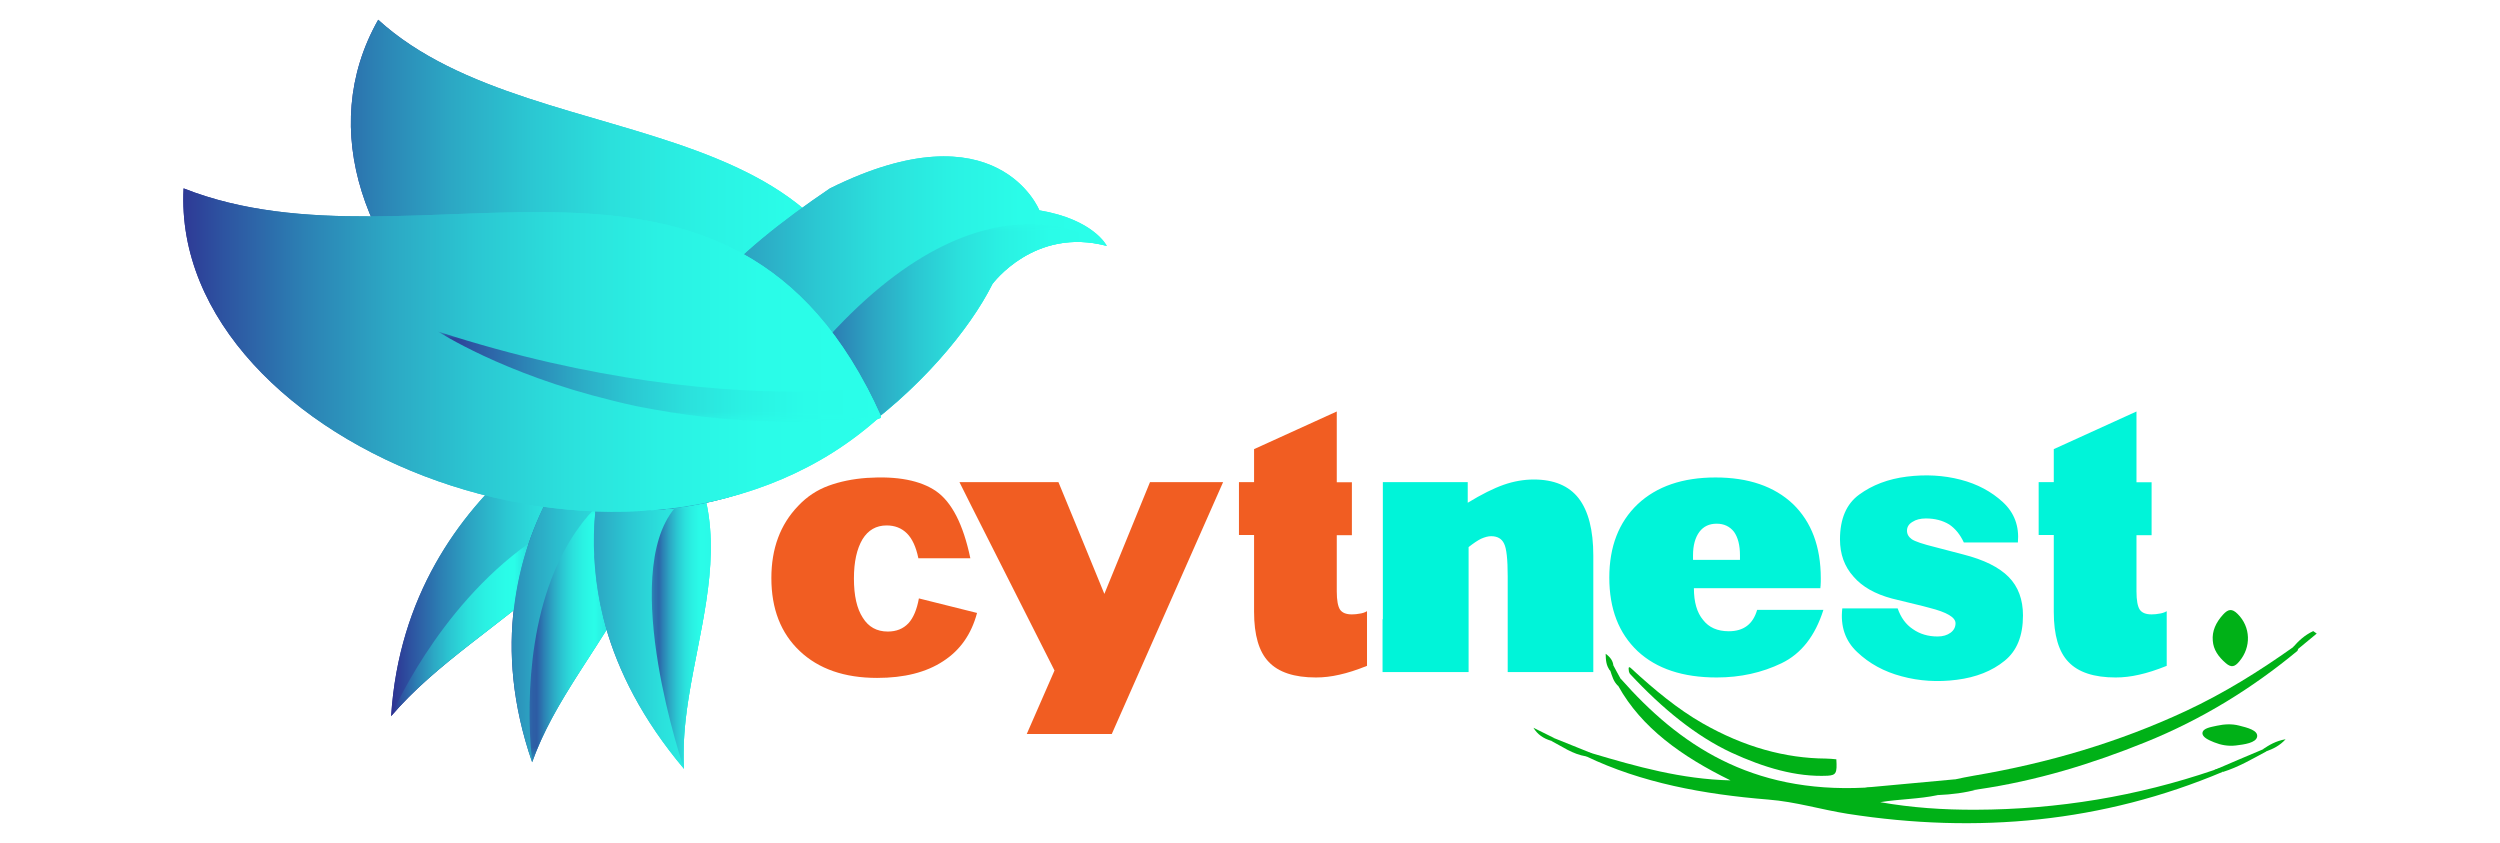 <?xml version="1.0" encoding="utf-8"?>
<!-- Generator: Adobe Illustrator 24.2.1, SVG Export Plug-In . SVG Version: 6.00 Build 0)  -->
<svg version="1.1" id="Layer_1" xmlns="http://www.w3.org/2000/svg" xmlns:xlink="http://www.w3.org/1999/xlink" x="0px" y="0px"
	 viewBox="0 0 172 58" style="enable-background:new 0 0 172 58;" xml:space="preserve">
<style type="text/css">
	.st0{fill:#F15D22;}
	.st1{clip-path:url(#SVGID_5_);fill:url(#SVGID_6_);}
	.st2{filter:url(#Adobe_OpacityMaskFilter);}
	.st3{fill:url(#SVGID_8_);}
	.st4{mask:url(#SVGID_7_);fill-rule:evenodd;clip-rule:evenodd;fill:url(#SVGID_9_);}
	.st5{clip-path:url(#SVGID_12_);fill:url(#SVGID_13_);}
	.st6{clip-path:url(#SVGID_16_);fill:url(#SVGID_17_);}
	.st7{clip-path:url(#SVGID_20_);fill:url(#SVGID_21_);}
	.st8{clip-path:url(#SVGID_24_);fill:url(#SVGID_25_);}
	.st9{filter:url(#Adobe_OpacityMaskFilter_1_);}
	.st10{fill:url(#SVGID_27_);}
	.st11{mask:url(#SVGID_26_);fill-rule:evenodd;clip-rule:evenodd;fill:url(#SVGID_28_);}
	.st12{filter:url(#Adobe_OpacityMaskFilter_2_);}
	.st13{fill:url(#SVGID_30_);}
	.st14{mask:url(#SVGID_29_);fill-rule:evenodd;clip-rule:evenodd;fill:url(#SVGID_31_);}
	.st15{filter:url(#Adobe_OpacityMaskFilter_3_);}
	.st16{fill:url(#SVGID_33_);}
	.st17{mask:url(#SVGID_32_);fill-rule:evenodd;clip-rule:evenodd;fill:url(#SVGID_34_);}
	.st18{filter:url(#Adobe_OpacityMaskFilter_4_);}
	.st19{fill:url(#SVGID_36_);}
	.st20{mask:url(#SVGID_35_);fill-rule:evenodd;clip-rule:evenodd;fill:url(#SVGID_37_);}
	.st21{clip-path:url(#SVGID_40_);fill:url(#SVGID_41_);}
	.st22{filter:url(#Adobe_OpacityMaskFilter_5_);}
	.st23{fill:url(#SVGID_43_);}
	.st24{mask:url(#SVGID_42_);fill-rule:evenodd;clip-rule:evenodd;fill:url(#SVGID_44_);}
	.st25{fill:#00B117;}
</style>
<path class="st0" d="M63.18,38.39c-0.16-0.77-0.42-1.33-0.78-1.69c-0.37-0.37-0.84-0.55-1.4-0.55c-0.72,0-1.27,0.32-1.66,0.95
	c-0.39,0.66-0.59,1.55-0.59,2.7c0,1.18,0.2,2.07,0.61,2.7c0.39,0.63,0.96,0.95,1.72,0.95c0.59,0,1.06-0.19,1.42-0.57
	c0.34-0.37,0.58-0.94,0.72-1.71l4,1c-0.39,1.47-1.17,2.57-2.33,3.32c-1.17,0.77-2.69,1.15-4.54,1.15c-2.26,0-4.03-0.62-5.33-1.85
	c-1.3-1.23-1.95-2.9-1.95-5.02c0-2.03,0.61-3.68,1.84-4.96c0.6-0.64,1.3-1.1,2.09-1.39c0.79-0.29,1.67-0.47,2.63-0.54
	c2.1-0.14,3.69,0.17,4.77,0.91c1.08,0.75,1.87,2.28,2.36,4.62H63.18z"/>
<path class="st0" d="M72.82,33.17l1.5,3.64l1.66,4.05l3.14-7.69h5.03L76.49,50.5h-5.85l1.91-4.37l-5.72-11.32l-0.82-1.64H72.82z"/>
<path class="st0" d="M86.28,33.17V30.9l5.69-2.59v4.87h1.04v3.64h-1.04v3.87c0,0.62,0.08,1.04,0.23,1.26
	c0.15,0.21,0.41,0.32,0.81,0.32c0.2,0,0.37-0.02,0.52-0.05c0.17-0.02,0.35-0.07,0.52-0.17v3.76c-0.72,0.29-1.35,0.49-1.9,0.61
	c-0.56,0.13-1.1,0.19-1.61,0.19c-1.5,0-2.58-0.36-3.25-1.07c-0.67-0.69-1.01-1.84-1.01-3.45v-5.28h-1.04v-3.64H86.28z"/>
<g>
	<defs>
		<path id="SVGID_1_" d="M95.14,42.6v-5.79v-3.64h5.84v1.42c0.95-0.58,1.77-0.99,2.48-1.24c0.69-0.24,1.38-0.36,2.07-0.36
			c1.38,0,2.41,0.43,3.08,1.29c0.67,0.87,1.01,2.18,1.01,3.95v4.37v3.64h-5.89v-6.59c0-1.17-0.08-1.92-0.25-2.25
			c-0.16-0.34-0.46-0.51-0.89-0.51c-0.2,0-0.43,0.06-0.7,0.18c-0.24,0.12-0.52,0.31-0.85,0.57v4.96v3.64h-5.92V42.6z M125.45,41.96
			c-0.57,1.8-1.53,3.02-2.88,3.67c-1.35,0.65-2.83,0.98-4.46,0.98c-2.33,0-4.14-0.6-5.44-1.81c-1.3-1.23-1.95-2.91-1.95-5.06
			c0-2.13,0.65-3.81,1.95-5.05c1.31-1.23,3.1-1.84,5.36-1.84c2.26,0,4.04,0.61,5.33,1.83c1.27,1.23,1.91,2.93,1.91,5.11
			c0,0.2,0,0.34-0.01,0.41c0,0.05,0,0.1-0.01,0.14c0,0.04-0.01,0.09-0.01,0.13h-8.7c0,0.95,0.21,1.68,0.63,2.18
			c0.4,0.52,0.99,0.78,1.77,0.78c1.02,0,1.67-0.49,1.95-1.47H125.45z M116.49,38.52h3.22V38.2c0-0.69-0.14-1.23-0.41-1.61
			c-0.29-0.37-0.69-0.56-1.19-0.56c-0.52,0-0.91,0.19-1.19,0.56c-0.29,0.39-0.44,0.93-0.44,1.61V38.52z M126.75,41.86h3.81
			c0.22,0.63,0.56,1.1,1.04,1.42c0.48,0.34,1.05,0.51,1.71,0.51c0.36,0,0.66-0.09,0.89-0.26c0.23-0.17,0.34-0.39,0.34-0.65
			c0-0.41-0.6-0.76-1.79-1.06c-0.21-0.05-0.36-0.09-0.45-0.12l-2.13-0.52c-1.16-0.31-2.05-0.81-2.65-1.51
			c-0.62-0.69-0.93-1.54-0.93-2.56c0-1.41,0.44-2.44,1.32-3.08c0.9-0.66,2-1.08,3.29-1.24c1.29-0.16,2.52-0.09,3.68,0.21
			c1.16,0.3,2.13,0.82,2.92,1.55c0.79,0.73,1.13,1.66,1.03,2.77h-3.72c-0.25-0.54-0.59-0.96-1.01-1.24
			c-0.45-0.27-0.98-0.41-1.6-0.41c-0.38,0-0.69,0.08-0.93,0.24c-0.25,0.15-0.37,0.35-0.37,0.6c0,0.24,0.11,0.43,0.33,0.59
			c0.22,0.15,0.75,0.33,1.6,0.54l1.95,0.51c1.41,0.36,2.45,0.87,3.12,1.55c0.65,0.66,0.98,1.55,0.98,2.64
			c0,1.41-0.42,2.44-1.26,3.12c-0.87,0.71-1.97,1.14-3.29,1.31c-1.32,0.17-2.59,0.09-3.8-0.24c-1.21-0.32-2.23-0.88-3.06-1.67
			C126.95,44.09,126.61,43.08,126.75,41.86z M141.3,33.17V30.9l5.69-2.59v4.87h1.04v3.64h-1.04v3.87c0,0.62,0.08,1.04,0.23,1.26
			c0.15,0.21,0.41,0.32,0.81,0.32c0.2,0,0.37-0.02,0.52-0.05c0.17-0.02,0.35-0.07,0.52-0.17v3.76c-0.72,0.29-1.35,0.49-1.9,0.61
			c-0.56,0.13-1.1,0.19-1.61,0.19c-1.5,0-2.58-0.36-3.25-1.07c-0.67-0.69-1.01-1.84-1.01-3.45v-5.28h-1.04v-3.64H141.3z"/>
	</defs>
	<use xlink:href="#SVGID_1_"  style="overflow:visible;fill:#00F4D9;"/>
	<clipPath id="SVGID_2_">
		<use xlink:href="#SVGID_1_"  style="overflow:visible;"/>
	</clipPath>
</g>
<g>
	<g>
		<defs>
			<path id="SVGID_3_" d="M26.02,1.36C17.42,16.54,39.93,36.9,60.6,28.75C61.75,6.09,37.18,11.54,26.02,1.36"/>
		</defs>
		<linearGradient id="SVGID_4_" gradientUnits="userSpaceOnUse" x1="24.141" y1="15.987" x2="60.64" y2="15.987">
			<stop  offset="0" style="stop-color:#2E3192"/>
			<stop  offset="0.076" style="stop-color:#2D54A1"/>
			<stop  offset="0.19" style="stop-color:#2C81B4"/>
			<stop  offset="0.309" style="stop-color:#2CA8C4"/>
			<stop  offset="0.431" style="stop-color:#2BC7D2"/>
			<stop  offset="0.557" style="stop-color:#2BE0DC"/>
			<stop  offset="0.689" style="stop-color:#2AF1E3"/>
			<stop  offset="0.831" style="stop-color:#2AFCE8"/>
			<stop  offset="1" style="stop-color:#2AFFE9"/>
		</linearGradient>
		<use xlink:href="#SVGID_3_"  style="overflow:visible;fill-rule:evenodd;clip-rule:evenodd;fill:url(#SVGID_4_);"/>
		<clipPath id="SVGID_5_">
			<use xlink:href="#SVGID_3_"  style="overflow:visible;"/>
		</clipPath>
		<linearGradient id="SVGID_6_" gradientUnits="userSpaceOnUse" x1="17.42" y1="19.129" x2="61.746" y2="19.129">
			<stop  offset="0" style="stop-color:#2E3192"/>
			<stop  offset="0.076" style="stop-color:#2D54A1"/>
			<stop  offset="0.19" style="stop-color:#2C81B4"/>
			<stop  offset="0.309" style="stop-color:#2CA8C4"/>
			<stop  offset="0.431" style="stop-color:#2BC7D2"/>
			<stop  offset="0.557" style="stop-color:#2BE0DC"/>
			<stop  offset="0.689" style="stop-color:#2AF1E3"/>
			<stop  offset="0.831" style="stop-color:#2AFCE8"/>
			<stop  offset="1" style="stop-color:#2AFFE9"/>
		</linearGradient>
		<rect x="17.42" y="1.36" class="st1" width="44.33" height="35.53"/>
	</g>
	<defs>
		<filter id="Adobe_OpacityMaskFilter" filterUnits="userSpaceOnUse" x="36.84" y="14.93" width="23.8" height="13.82">
			<feColorMatrix  type="matrix" values="1 0 0 0 0  0 1 0 0 0  0 0 1 0 0  0 0 0 1 0"/>
		</filter>
	</defs>
	<mask maskUnits="userSpaceOnUse" x="36.84" y="14.93" width="23.8" height="13.82" id="SVGID_7_">
		<g class="st2">
			
				<linearGradient id="SVGID_8_" gradientUnits="userSpaceOnUse" x1="-150.165" y1="799.922" x2="-179.768" y2="769.955" gradientTransform="matrix(1 0 0 1 213.006 -763.809)">
				<stop  offset="0" style="stop-color:#FFFFFF"/>
				<stop  offset="1" style="stop-color:#000000"/>
			</linearGradient>
			<rect x="36.84" y="14.93" class="st3" width="23.8" height="13.82"/>
		</g>
	</mask>
	<linearGradient id="SVGID_9_" gradientUnits="userSpaceOnUse" x1="36.844" y1="21.841" x2="60.64" y2="21.841">
		<stop  offset="0" style="stop-color:#2E3192"/>
		<stop  offset="0.076" style="stop-color:#2D54A1"/>
		<stop  offset="0.19" style="stop-color:#2C81B4"/>
		<stop  offset="0.309" style="stop-color:#2CA8C4"/>
		<stop  offset="0.431" style="stop-color:#2BC7D2"/>
		<stop  offset="0.557" style="stop-color:#2BE0DC"/>
		<stop  offset="0.689" style="stop-color:#2AF1E3"/>
		<stop  offset="0.831" style="stop-color:#2AFCE8"/>
		<stop  offset="1" style="stop-color:#2AFFE9"/>
	</linearGradient>
	<path class="st4" d="M57.1,25.87c-2.26-0.7-5.48-1.89-9.23-3.82c-3.35-1.72-7.12-4.03-11.03-7.12c0,0,2.56,3.78,8.22,7.53
		c0.14,0.09,0.29,0.19,0.44,0.28c0.11,0.07,0.21,0.14,0.32,0.2c0.16,0.1,0.32,0.2,0.49,0.3c0.04,0.02,0.07,0.04,0.11,0.07
		c0.09,0.06,0.19,0.11,0.28,0.17c0.21,0.12,0.42,0.25,0.63,0.37c2.33,1.33,5.08,2.59,8.27,3.61c1.55,0.49,3.2,0.93,4.97,1.29
		c0.01,0,0.02,0,0.03,0.01c0-0.01,0-0.01,0-0.02c0.03-0.67,0.04-1.32,0.03-1.95C60.64,26.79,59.33,26.56,57.1,25.87"/>
	<g>
		<defs>
			<path id="SVGID_10_" d="M43.55,26.86c0,0-15.6,5.89-16.64,22.41C32.93,42.14,45.36,38.15,43.55,26.86"/>
		</defs>
		<linearGradient id="SVGID_11_" gradientUnits="userSpaceOnUse" x1="26.909" y1="38.065" x2="43.732" y2="38.065">
			<stop  offset="0" style="stop-color:#2E3192"/>
			<stop  offset="0.076" style="stop-color:#2D54A1"/>
			<stop  offset="0.19" style="stop-color:#2C81B4"/>
			<stop  offset="0.309" style="stop-color:#2CA8C4"/>
			<stop  offset="0.431" style="stop-color:#2BC7D2"/>
			<stop  offset="0.557" style="stop-color:#2BE0DC"/>
			<stop  offset="0.689" style="stop-color:#2AF1E3"/>
			<stop  offset="0.831" style="stop-color:#2AFCE8"/>
			<stop  offset="1" style="stop-color:#2AFFE9"/>
		</linearGradient>
		<use xlink:href="#SVGID_10_"  style="overflow:visible;fill-rule:evenodd;clip-rule:evenodd;fill:url(#SVGID_11_);"/>
		<clipPath id="SVGID_12_">
			<use xlink:href="#SVGID_10_"  style="overflow:visible;"/>
		</clipPath>
		<linearGradient id="SVGID_13_" gradientUnits="userSpaceOnUse" x1="26.909" y1="38.065" x2="45.364" y2="38.065">
			<stop  offset="0" style="stop-color:#2E3192"/>
			<stop  offset="0.076" style="stop-color:#2D54A1"/>
			<stop  offset="0.19" style="stop-color:#2C81B4"/>
			<stop  offset="0.309" style="stop-color:#2CA8C4"/>
			<stop  offset="0.431" style="stop-color:#2BC7D2"/>
			<stop  offset="0.557" style="stop-color:#2BE0DC"/>
			<stop  offset="0.689" style="stop-color:#2AF1E3"/>
			<stop  offset="0.831" style="stop-color:#2AFCE8"/>
			<stop  offset="1" style="stop-color:#2AFFE9"/>
		</linearGradient>
		<rect x="26.91" y="26.86" class="st5" width="18.45" height="22.41"/>
	</g>
	<g>
		<defs>
			<path id="SVGID_14_" d="M43.55,26.86c0,0-12.45,9.65-6.94,25.58C39.51,44.11,49.72,37.08,43.55,26.86"/>
		</defs>
		<linearGradient id="SVGID_15_" gradientUnits="userSpaceOnUse" x1="35.208" y1="39.645" x2="45.497" y2="39.645">
			<stop  offset="0" style="stop-color:#2E3192"/>
			<stop  offset="0.076" style="stop-color:#2D54A1"/>
			<stop  offset="0.19" style="stop-color:#2C81B4"/>
			<stop  offset="0.309" style="stop-color:#2CA8C4"/>
			<stop  offset="0.431" style="stop-color:#2BC7D2"/>
			<stop  offset="0.557" style="stop-color:#2BE0DC"/>
			<stop  offset="0.689" style="stop-color:#2AF1E3"/>
			<stop  offset="0.831" style="stop-color:#2AFCE8"/>
			<stop  offset="1" style="stop-color:#2AFFE9"/>
		</linearGradient>
		<use xlink:href="#SVGID_14_"  style="overflow:visible;fill-rule:evenodd;clip-rule:evenodd;fill:url(#SVGID_15_);"/>
		<clipPath id="SVGID_16_">
			<use xlink:href="#SVGID_14_"  style="overflow:visible;"/>
		</clipPath>
		<linearGradient id="SVGID_17_" gradientUnits="userSpaceOnUse" x1="31.1" y1="39.645" x2="49.716" y2="39.645">
			<stop  offset="0" style="stop-color:#2E3192"/>
			<stop  offset="0.076" style="stop-color:#2D54A1"/>
			<stop  offset="0.19" style="stop-color:#2C81B4"/>
			<stop  offset="0.309" style="stop-color:#2CA8C4"/>
			<stop  offset="0.431" style="stop-color:#2BC7D2"/>
			<stop  offset="0.557" style="stop-color:#2BE0DC"/>
			<stop  offset="0.689" style="stop-color:#2AF1E3"/>
			<stop  offset="0.831" style="stop-color:#2AFCE8"/>
			<stop  offset="1" style="stop-color:#2AFFE9"/>
		</linearGradient>
		<rect x="31.1" y="26.86" class="st6" width="18.62" height="25.58"/>
	</g>
	<g>
		<defs>
			<path id="SVGID_18_" d="M43.55,26.86c0,0-7.99,12.39,3.51,26.04C46.52,44.25,53.42,34.93,43.55,26.86"/>
		</defs>
		<linearGradient id="SVGID_19_" gradientUnits="userSpaceOnUse" x1="40.85" y1="39.875" x2="48.905" y2="39.875">
			<stop  offset="0" style="stop-color:#2E3192"/>
			<stop  offset="0.076" style="stop-color:#2D54A1"/>
			<stop  offset="0.19" style="stop-color:#2C81B4"/>
			<stop  offset="0.309" style="stop-color:#2CA8C4"/>
			<stop  offset="0.431" style="stop-color:#2BC7D2"/>
			<stop  offset="0.557" style="stop-color:#2BE0DC"/>
			<stop  offset="0.689" style="stop-color:#2AF1E3"/>
			<stop  offset="0.831" style="stop-color:#2AFCE8"/>
			<stop  offset="1" style="stop-color:#2AFFE9"/>
		</linearGradient>
		<use xlink:href="#SVGID_18_"  style="overflow:visible;fill-rule:evenodd;clip-rule:evenodd;fill:url(#SVGID_19_);"/>
		<clipPath id="SVGID_20_">
			<use xlink:href="#SVGID_18_"  style="overflow:visible;"/>
		</clipPath>
		<linearGradient id="SVGID_21_" gradientUnits="userSpaceOnUse" x1="35.56" y1="39.875" x2="53.417" y2="39.875">
			<stop  offset="0" style="stop-color:#2E3192"/>
			<stop  offset="0.076" style="stop-color:#2D54A1"/>
			<stop  offset="0.19" style="stop-color:#2C81B4"/>
			<stop  offset="0.309" style="stop-color:#2CA8C4"/>
			<stop  offset="0.431" style="stop-color:#2BC7D2"/>
			<stop  offset="0.557" style="stop-color:#2BE0DC"/>
			<stop  offset="0.689" style="stop-color:#2AF1E3"/>
			<stop  offset="0.831" style="stop-color:#2AFCE8"/>
			<stop  offset="1" style="stop-color:#2AFFE9"/>
		</linearGradient>
		<rect x="35.56" y="26.86" class="st7" width="17.86" height="26.04"/>
	</g>
	<g>
		<defs>
			<path id="SVGID_22_" d="M54.69,14.66c-3.22,2.38-5.43,4.52-7.12,6.74c-1.37,1.79-2.4,3.63-3.36,5.69
				c-0.58,1.25-1.13,2.58-1.71,4.02c-0.48,1.19-0.98,2.45-1.53,3.82c13.25,1.74,24.23-9.2,27.31-15.39c0,0,2.88-3.95,7.87-2.62
				c0,0-0.89-1.82-4.64-2.45c0,0-2.89-7.23-14.41-1.51C56.24,13.54,55.44,14.11,54.69,14.66"/>
		</defs>
		<linearGradient id="SVGID_23_" gradientUnits="userSpaceOnUse" x1="40.976" y1="22.932" x2="76.153" y2="22.932">
			<stop  offset="0" style="stop-color:#2E3192"/>
			<stop  offset="0.076" style="stop-color:#2D54A1"/>
			<stop  offset="0.19" style="stop-color:#2C81B4"/>
			<stop  offset="0.309" style="stop-color:#2CA8C4"/>
			<stop  offset="0.431" style="stop-color:#2BC7D2"/>
			<stop  offset="0.557" style="stop-color:#2BE0DC"/>
			<stop  offset="0.689" style="stop-color:#2AF1E3"/>
			<stop  offset="0.831" style="stop-color:#2AFCE8"/>
			<stop  offset="1" style="stop-color:#2AFFE9"/>
		</linearGradient>
		<use xlink:href="#SVGID_22_"  style="overflow:visible;fill-rule:evenodd;clip-rule:evenodd;fill:url(#SVGID_23_);"/>
		<clipPath id="SVGID_24_">
			<use xlink:href="#SVGID_22_"  style="overflow:visible;"/>
		</clipPath>
		<linearGradient id="SVGID_25_" gradientUnits="userSpaceOnUse" x1="40.976" y1="21.953" x2="76.153" y2="21.953">
			<stop  offset="0" style="stop-color:#2E3192"/>
			<stop  offset="0.076" style="stop-color:#2D54A1"/>
			<stop  offset="0.19" style="stop-color:#2C81B4"/>
			<stop  offset="0.309" style="stop-color:#2CA8C4"/>
			<stop  offset="0.431" style="stop-color:#2BC7D2"/>
			<stop  offset="0.557" style="stop-color:#2BE0DC"/>
			<stop  offset="0.689" style="stop-color:#2AF1E3"/>
			<stop  offset="0.831" style="stop-color:#2AFCE8"/>
			<stop  offset="1" style="stop-color:#2AFFE9"/>
		</linearGradient>
		<rect x="40.98" y="7.24" class="st8" width="35.18" height="29.42"/>
	</g>
	<defs>
		<filter id="Adobe_OpacityMaskFilter_1_" filterUnits="userSpaceOnUse" x="53.16" y="15.43" width="22.99" height="17.7">
			<feColorMatrix  type="matrix" values="1 0 0 0 0  0 1 0 0 0  0 0 1 0 0  0 0 0 1 0"/>
		</filter>
	</defs>
	<mask maskUnits="userSpaceOnUse" x="53.16" y="15.43" width="22.99" height="17.7" id="SVGID_26_">
		<g class="st9">
			
				<linearGradient id="SVGID_27_" gradientUnits="userSpaceOnUse" x1="-297.425" y1="745.07" x2="-283.29" y2="734.565" gradientTransform="matrix(1 0 0 1 356.408 -716.577)">
				<stop  offset="0" style="stop-color:#FFFFFF"/>
				<stop  offset="1" style="stop-color:#000000"/>
			</linearGradient>
			<rect x="53.16" y="15.43" class="st10" width="22.99" height="17.7"/>
		</g>
	</mask>
	<linearGradient id="SVGID_28_" gradientUnits="userSpaceOnUse" x1="53.16" y1="24.276" x2="76.153" y2="24.276">
		<stop  offset="0" style="stop-color:#2E3192"/>
		<stop  offset="0.076" style="stop-color:#2D54A1"/>
		<stop  offset="0.19" style="stop-color:#2C81B4"/>
		<stop  offset="0.309" style="stop-color:#2CA8C4"/>
		<stop  offset="0.431" style="stop-color:#2BC7D2"/>
		<stop  offset="0.557" style="stop-color:#2BE0DC"/>
		<stop  offset="0.689" style="stop-color:#2AF1E3"/>
		<stop  offset="0.831" style="stop-color:#2AFCE8"/>
		<stop  offset="1" style="stop-color:#2AFFE9"/>
	</linearGradient>
	<path class="st11" d="M76.15,16.92c0,0-8.18-6.27-19.7,6.87c-0.75,4.19-2.66,8.15-3.17,9.11c-0.04,0.12-0.09,0.2-0.13,0.22
		c7.46-3.17,13.06-9.45,15.12-13.59C68.28,19.54,71.17,15.58,76.15,16.92"/>
	<defs>
		<filter id="Adobe_OpacityMaskFilter_2_" filterUnits="userSpaceOnUse" x="26.91" y="37.37" width="9.47" height="11.9">
			<feColorMatrix  type="matrix" values="1 0 0 0 0  0 1 0 0 0  0 0 1 0 0  0 0 0 1 0"/>
		</filter>
	</defs>
	<mask maskUnits="userSpaceOnUse" x="26.91" y="37.37" width="9.47" height="11.9" id="SVGID_29_">
		<g class="st12">
			
				<linearGradient id="SVGID_30_" gradientUnits="userSpaceOnUse" x1="-87.421" y1="567.603" x2="-98.026" y2="596.416" gradientTransform="matrix(1 0 0 1 125.692 -542.287)">
				<stop  offset="0" style="stop-color:#FFFFFF"/>
				<stop  offset="1" style="stop-color:#000000"/>
			</linearGradient>
			<rect x="26.91" y="37.37" class="st13" width="9.47" height="11.9"/>
		</g>
	</mask>
	<linearGradient id="SVGID_31_" gradientUnits="userSpaceOnUse" x1="26.909" y1="43.322" x2="36.378" y2="43.322">
		<stop  offset="0" style="stop-color:#2E3192"/>
		<stop  offset="0.076" style="stop-color:#2D54A1"/>
		<stop  offset="0.19" style="stop-color:#2C81B4"/>
		<stop  offset="0.309" style="stop-color:#2CA8C4"/>
		<stop  offset="0.431" style="stop-color:#2BC7D2"/>
		<stop  offset="0.557" style="stop-color:#2BE0DC"/>
		<stop  offset="0.689" style="stop-color:#2AF1E3"/>
		<stop  offset="0.831" style="stop-color:#2AFCE8"/>
		<stop  offset="1" style="stop-color:#2AFFE9"/>
	</linearGradient>
	<path class="st14" d="M26.91,49.27c2.27-2.69,5.45-4.93,8.43-7.28c0.19-1.66,0.55-3.2,1.04-4.61
		C30.01,41.91,26.91,49.27,26.91,49.27"/>
	<defs>
		<filter id="Adobe_OpacityMaskFilter_3_" filterUnits="userSpaceOnUse" x="36.43" y="34.92" width="5.31" height="17.51">
			<feColorMatrix  type="matrix" values="1 0 0 0 0  0 1 0 0 0  0 0 1 0 0  0 0 0 1 0"/>
		</filter>
	</defs>
	<mask maskUnits="userSpaceOnUse" x="36.43" y="34.92" width="5.31" height="17.51" id="SVGID_32_">
		<g class="st15">
			
				<linearGradient id="SVGID_33_" gradientUnits="userSpaceOnUse" x1="-164.442" y1="535.936" x2="-174.793" y2="564.06" gradientTransform="matrix(1 0 0 1 209.375 -508.152)">
				<stop  offset="0" style="stop-color:#FFFFFF"/>
				<stop  offset="1" style="stop-color:#000000"/>
			</linearGradient>
			<rect x="36.43" y="34.92" class="st16" width="5.31" height="17.51"/>
		</g>
	</mask>
	<linearGradient id="SVGID_34_" gradientUnits="userSpaceOnUse" x1="36.431" y1="43.678" x2="41.737" y2="43.678">
		<stop  offset="0" style="stop-color:#2E3192"/>
		<stop  offset="0.076" style="stop-color:#2D54A1"/>
		<stop  offset="0.19" style="stop-color:#2C81B4"/>
		<stop  offset="0.309" style="stop-color:#2CA8C4"/>
		<stop  offset="0.431" style="stop-color:#2BC7D2"/>
		<stop  offset="0.557" style="stop-color:#2BE0DC"/>
		<stop  offset="0.689" style="stop-color:#2AF1E3"/>
		<stop  offset="0.831" style="stop-color:#2AFCE8"/>
		<stop  offset="1" style="stop-color:#2AFFE9"/>
	</linearGradient>
	<path class="st17" d="M36.62,52.43c1.09-3.14,3.22-6.09,5.12-9.1c-0.69-2.34-0.92-4.55-0.88-6.53c0.01-0.65,0.06-1.28,0.12-1.88
		c-1.38,1.41-2.36,3.12-3.04,4.91C35.7,45.7,36.62,52.43,36.62,52.43"/>
	<defs>
		<filter id="Adobe_OpacityMaskFilter_4_" filterUnits="userSpaceOnUse" x="44.84" y="34.59" width="4.06" height="18.3">
			<feColorMatrix  type="matrix" values="1 0 0 0 0  0 1 0 0 0  0 0 1 0 0  0 0 0 1 0"/>
		</filter>
	</defs>
	<mask maskUnits="userSpaceOnUse" x="44.84" y="34.59" width="4.06" height="18.3" id="SVGID_35_">
		<g class="st18">
			
				<linearGradient id="SVGID_36_" gradientUnits="userSpaceOnUse" x1="-236.579" y1="533.631" x2="-236.335" y2="554.729" gradientTransform="matrix(1 0 0 1 283.299 -503.19)">
				<stop  offset="0" style="stop-color:#FFFFFF"/>
				<stop  offset="1" style="stop-color:#000000"/>
			</linearGradient>
			<rect x="44.84" y="34.59" class="st19" width="4.06" height="18.3"/>
		</g>
	</mask>
	<linearGradient id="SVGID_37_" gradientUnits="userSpaceOnUse" x1="44.842" y1="43.742" x2="48.905" y2="43.742">
		<stop  offset="0" style="stop-color:#2E3192"/>
		<stop  offset="0.076" style="stop-color:#2D54A1"/>
		<stop  offset="0.19" style="stop-color:#2C81B4"/>
		<stop  offset="0.309" style="stop-color:#2CA8C4"/>
		<stop  offset="0.431" style="stop-color:#2BC7D2"/>
		<stop  offset="0.557" style="stop-color:#2BE0DC"/>
		<stop  offset="0.689" style="stop-color:#2AF1E3"/>
		<stop  offset="0.831" style="stop-color:#2AFCE8"/>
		<stop  offset="1" style="stop-color:#2AFFE9"/>
	</linearGradient>
	<path class="st20" d="M46.43,34.95c-3.91,4.64,0.63,17.94,0.63,17.94c-0.37-5.99,2.82-12.3,1.54-18.3
		c-0.16,0.03-0.33,0.06-0.49,0.1C47.56,34.8,47,34.88,46.43,34.95"/>
	<g>
		<defs>
			<path id="SVGID_38_" d="M12.63,12.96C11.7,30.85,44.2,43.55,60.6,28.62C50.39,5.79,28.78,19.34,12.63,12.96"/>
		</defs>
		<linearGradient id="SVGID_39_" gradientUnits="userSpaceOnUse" x1="12.608" y1="24.081" x2="60.598" y2="24.081">
			<stop  offset="0" style="stop-color:#2E3192"/>
			<stop  offset="0.076" style="stop-color:#2D54A1"/>
			<stop  offset="0.19" style="stop-color:#2C81B4"/>
			<stop  offset="0.309" style="stop-color:#2CA8C4"/>
			<stop  offset="0.431" style="stop-color:#2BC7D2"/>
			<stop  offset="0.557" style="stop-color:#2BE0DC"/>
			<stop  offset="0.689" style="stop-color:#2AF1E3"/>
			<stop  offset="0.831" style="stop-color:#2AFCE8"/>
			<stop  offset="1" style="stop-color:#2AFFE9"/>
		</linearGradient>
		<use xlink:href="#SVGID_38_"  style="overflow:visible;fill-rule:evenodd;clip-rule:evenodd;fill:url(#SVGID_39_);"/>
		<clipPath id="SVGID_40_">
			<use xlink:href="#SVGID_38_"  style="overflow:visible;"/>
		</clipPath>
		<linearGradient id="SVGID_41_" gradientUnits="userSpaceOnUse" x1="11.7" y1="24.667" x2="60.598" y2="24.667">
			<stop  offset="0" style="stop-color:#2E3192"/>
			<stop  offset="0.076" style="stop-color:#2D54A1"/>
			<stop  offset="0.19" style="stop-color:#2C81B4"/>
			<stop  offset="0.309" style="stop-color:#2CA8C4"/>
			<stop  offset="0.431" style="stop-color:#2BC7D2"/>
			<stop  offset="0.557" style="stop-color:#2BE0DC"/>
			<stop  offset="0.689" style="stop-color:#2AF1E3"/>
			<stop  offset="0.831" style="stop-color:#2AFCE8"/>
			<stop  offset="1" style="stop-color:#2AFFE9"/>
		</linearGradient>
		<rect x="11.7" y="5.79" class="st21" width="48.9" height="37.76"/>
	</g>
	<defs>
		<filter id="Adobe_OpacityMaskFilter_5_" filterUnits="userSpaceOnUse" x="30.14" y="22.81" width="30.46" height="6.19">
			<feColorMatrix  type="matrix" values="1 0 0 0 0  0 1 0 0 0  0 0 1 0 0  0 0 0 1 0"/>
		</filter>
	</defs>
	<mask maskUnits="userSpaceOnUse" x="30.14" y="22.81" width="30.46" height="6.19" id="SVGID_42_">
		<g class="st22">
			
				<linearGradient id="SVGID_43_" gradientUnits="userSpaceOnUse" x1="-87.713" y1="795.932" x2="-131.968" y2="777.158" gradientTransform="matrix(1 0 0 1 154.09 -761.116)">
				<stop  offset="0" style="stop-color:#FFFFFF"/>
				<stop  offset="1" style="stop-color:#000000"/>
			</linearGradient>
			<rect x="30.14" y="22.81" class="st23" width="30.46" height="6.19"/>
		</g>
	</mask>
	<linearGradient id="SVGID_44_" gradientUnits="userSpaceOnUse" x1="30.141" y1="25.904" x2="60.598" y2="25.904">
		<stop  offset="0" style="stop-color:#2E3192"/>
		<stop  offset="0.076" style="stop-color:#2D54A1"/>
		<stop  offset="0.19" style="stop-color:#2C81B4"/>
		<stop  offset="0.309" style="stop-color:#2CA8C4"/>
		<stop  offset="0.431" style="stop-color:#2BC7D2"/>
		<stop  offset="0.557" style="stop-color:#2BE0DC"/>
		<stop  offset="0.689" style="stop-color:#2AF1E3"/>
		<stop  offset="0.831" style="stop-color:#2AFCE8"/>
		<stop  offset="1" style="stop-color:#2AFFE9"/>
	</linearGradient>
	<path class="st24" d="M55.69,26.93c-2.59,0.05-6.37-0.06-11.06-0.73c-4.18-0.6-9.07-1.63-14.49-3.39c0,0,4.43,2.9,11.92,4.73
		c0.19,0.05,0.38,0.09,0.57,0.14c0.14,0.03,0.28,0.06,0.42,0.1c0.21,0.05,0.42,0.09,0.63,0.14c0.05,0.01,0.1,0.02,0.14,0.03
		c0.12,0.02,0.24,0.05,0.36,0.07c0.27,0.05,0.54,0.1,0.81,0.15c2.98,0.54,6.33,0.88,10,0.83c1.78-0.02,3.64-0.14,5.57-0.37
		c0.01,0,0.03,0,0.04,0c0-0.01-0.01-0.01-0.01-0.02c-0.3-0.68-0.62-1.32-0.94-1.94C59.65,26.66,58.24,26.87,55.69,26.93"/>
</g>
<path class="st25" d="M112.22,45.98c1.61,1.49,3.23,2.82,4.91,3.78c2.87,1.64,5.7,2.41,8.49,2.43c0.24,0,0.48,0.03,0.72,0.05
	c0.06,0.96-0.02,1.09-0.6,1.13c-2.17,0.1-4.38-0.56-6.62-1.59c-2.42-1.13-4.74-3.01-6.98-5.42c-0.03-0.03-0.05-0.11-0.07-0.16
	C112.02,45.9,112.06,45.83,112.22,45.98z"/>
<g>
	<path class="st25" d="M111.34,47.2c1.59,2.86,4.36,4.85,7.72,6.49c-3.38-0.08-6.46-0.95-9.52-1.86c-0.25-0.07-0.44-0.07-0.42,0.2
		c3.81,1.83,8.09,2.62,12.53,2.98c1.9,0.15,3.63,0.69,5.47,0.98c8.93,1.39,17.56,0.59,25.81-2.89c-0.1-0.39-0.39-0.18-0.64-0.11
		c-5.25,1.79-10.7,2.7-16.36,2.72c-2.22,0.01-4.42-0.14-6.57-0.52c1.32-0.22,2.67-0.21,3.97-0.49c0.08-0.7-0.12-0.86-1.06-0.8
		c-1.33,0.08-2.65,0.31-3.98,0.29c-7.85,0.39-12.78-2.96-16.78-7.49C110.99,46.8,111.25,47.01,111.34,47.2z"/>
	<path class="st25" d="M157.76,44.53c-2.3,1.63-4.7,3.14-7.38,4.39c-4.57,2.13-9.45,3.58-14.6,4.45c-0.44,0.07-0.87,0.17-1.31,0.26
		c0.33,0.75,0.52,0.83,1.61,0.68c4.05-0.59,7.85-1.76,11.51-3.24c3.97-1.6,7.4-3.75,10.46-6.28c0.04-0.03,0.04-0.1,0.06-0.14
		C158.11,44.41,157.99,44.37,157.76,44.53z"/>
	<path class="st25" d="M152.24,44.08c0.04,0.61,0.38,1.1,0.89,1.54c0.39,0.34,0.63,0.25,0.93-0.11c0.84-0.99,0.79-2.38-0.11-3.27
		c-0.39-0.39-0.65-0.34-1,0.04C152.45,42.83,152.18,43.42,152.24,44.08z"/>
	<path class="st25" d="M153.82,51.29c0.59-0.07,1.39-0.18,1.47-0.6c0.08-0.45-0.69-0.63-1.24-0.77c-0.5-0.13-1.02-0.1-1.53,0.01
		c-0.39,0.09-0.95,0.16-0.99,0.49c-0.03,0.3,0.43,0.5,0.8,0.65C152.8,51.26,153.29,51.35,153.82,51.29z"/>
	<path class="st25" d="M136.08,54.3c-0.81,0.14-1.16-0.34-1.61-0.68c-2.06,0.19-4.12,0.38-6.18,0.57c1.28,0.19,2.54-0.13,3.82-0.2
		c0.74-0.04,1.19,0.11,1.23,0.71C134.27,54.66,135.19,54.55,136.08,54.3z"/>
	<path class="st25" d="M152.3,53c0.21,0.05,0.48-0.09,0.64,0.11c1.08-0.34,2.01-0.89,2.96-1.4c0.05-0.15-0.02-0.21-0.22-0.15
		C154.56,52.03,153.43,52.51,152.3,53z"/>
	<path class="st25" d="M109.13,52.04c0.14-0.07,0.28-0.14,0.42-0.2c-0.87-0.35-1.74-0.7-2.61-1.05c-0.21-0.03-0.26,0.04-0.2,0.19
		C107.5,51.37,108.17,51.88,109.13,52.04z"/>
	<path class="st25" d="M111.34,47.2c0.07-0.16-0.12-0.37,0.16-0.5c-0.17-0.31-0.34-0.61-0.5-0.92c-0.41,0.02-0.29,0.2-0.21,0.37
		C110.92,46.53,111.01,46.91,111.34,47.2z"/>
	<path class="st25" d="M157.76,44.53c0.12,0.04,0.24,0.07,0.36,0.11c0.42-0.35,0.85-0.7,1.27-1.05c-0.08-0.06-0.16-0.11-0.24-0.17
		C158.57,43.69,158.14,44.09,157.76,44.53z"/>
	<path class="st25" d="M155.68,51.55c0.07,0.05,0.15,0.1,0.22,0.15c0.5-0.18,0.95-0.4,1.35-0.84
		C156.56,50.98,156.12,51.26,155.68,51.55z"/>
	<path class="st25" d="M110.79,46.16c0.05-0.13,0-0.29,0.21-0.37c-0.03-0.32-0.21-0.58-0.53-0.81
		C110.48,45.39,110.49,45.8,110.79,46.16z"/>
	<path class="st25" d="M106.73,50.97c0.07-0.06,0.14-0.12,0.2-0.19c-0.48-0.24-0.95-0.47-1.43-0.71
		C105.77,50.52,106.18,50.81,106.73,50.97z"/>
</g>
</svg>
